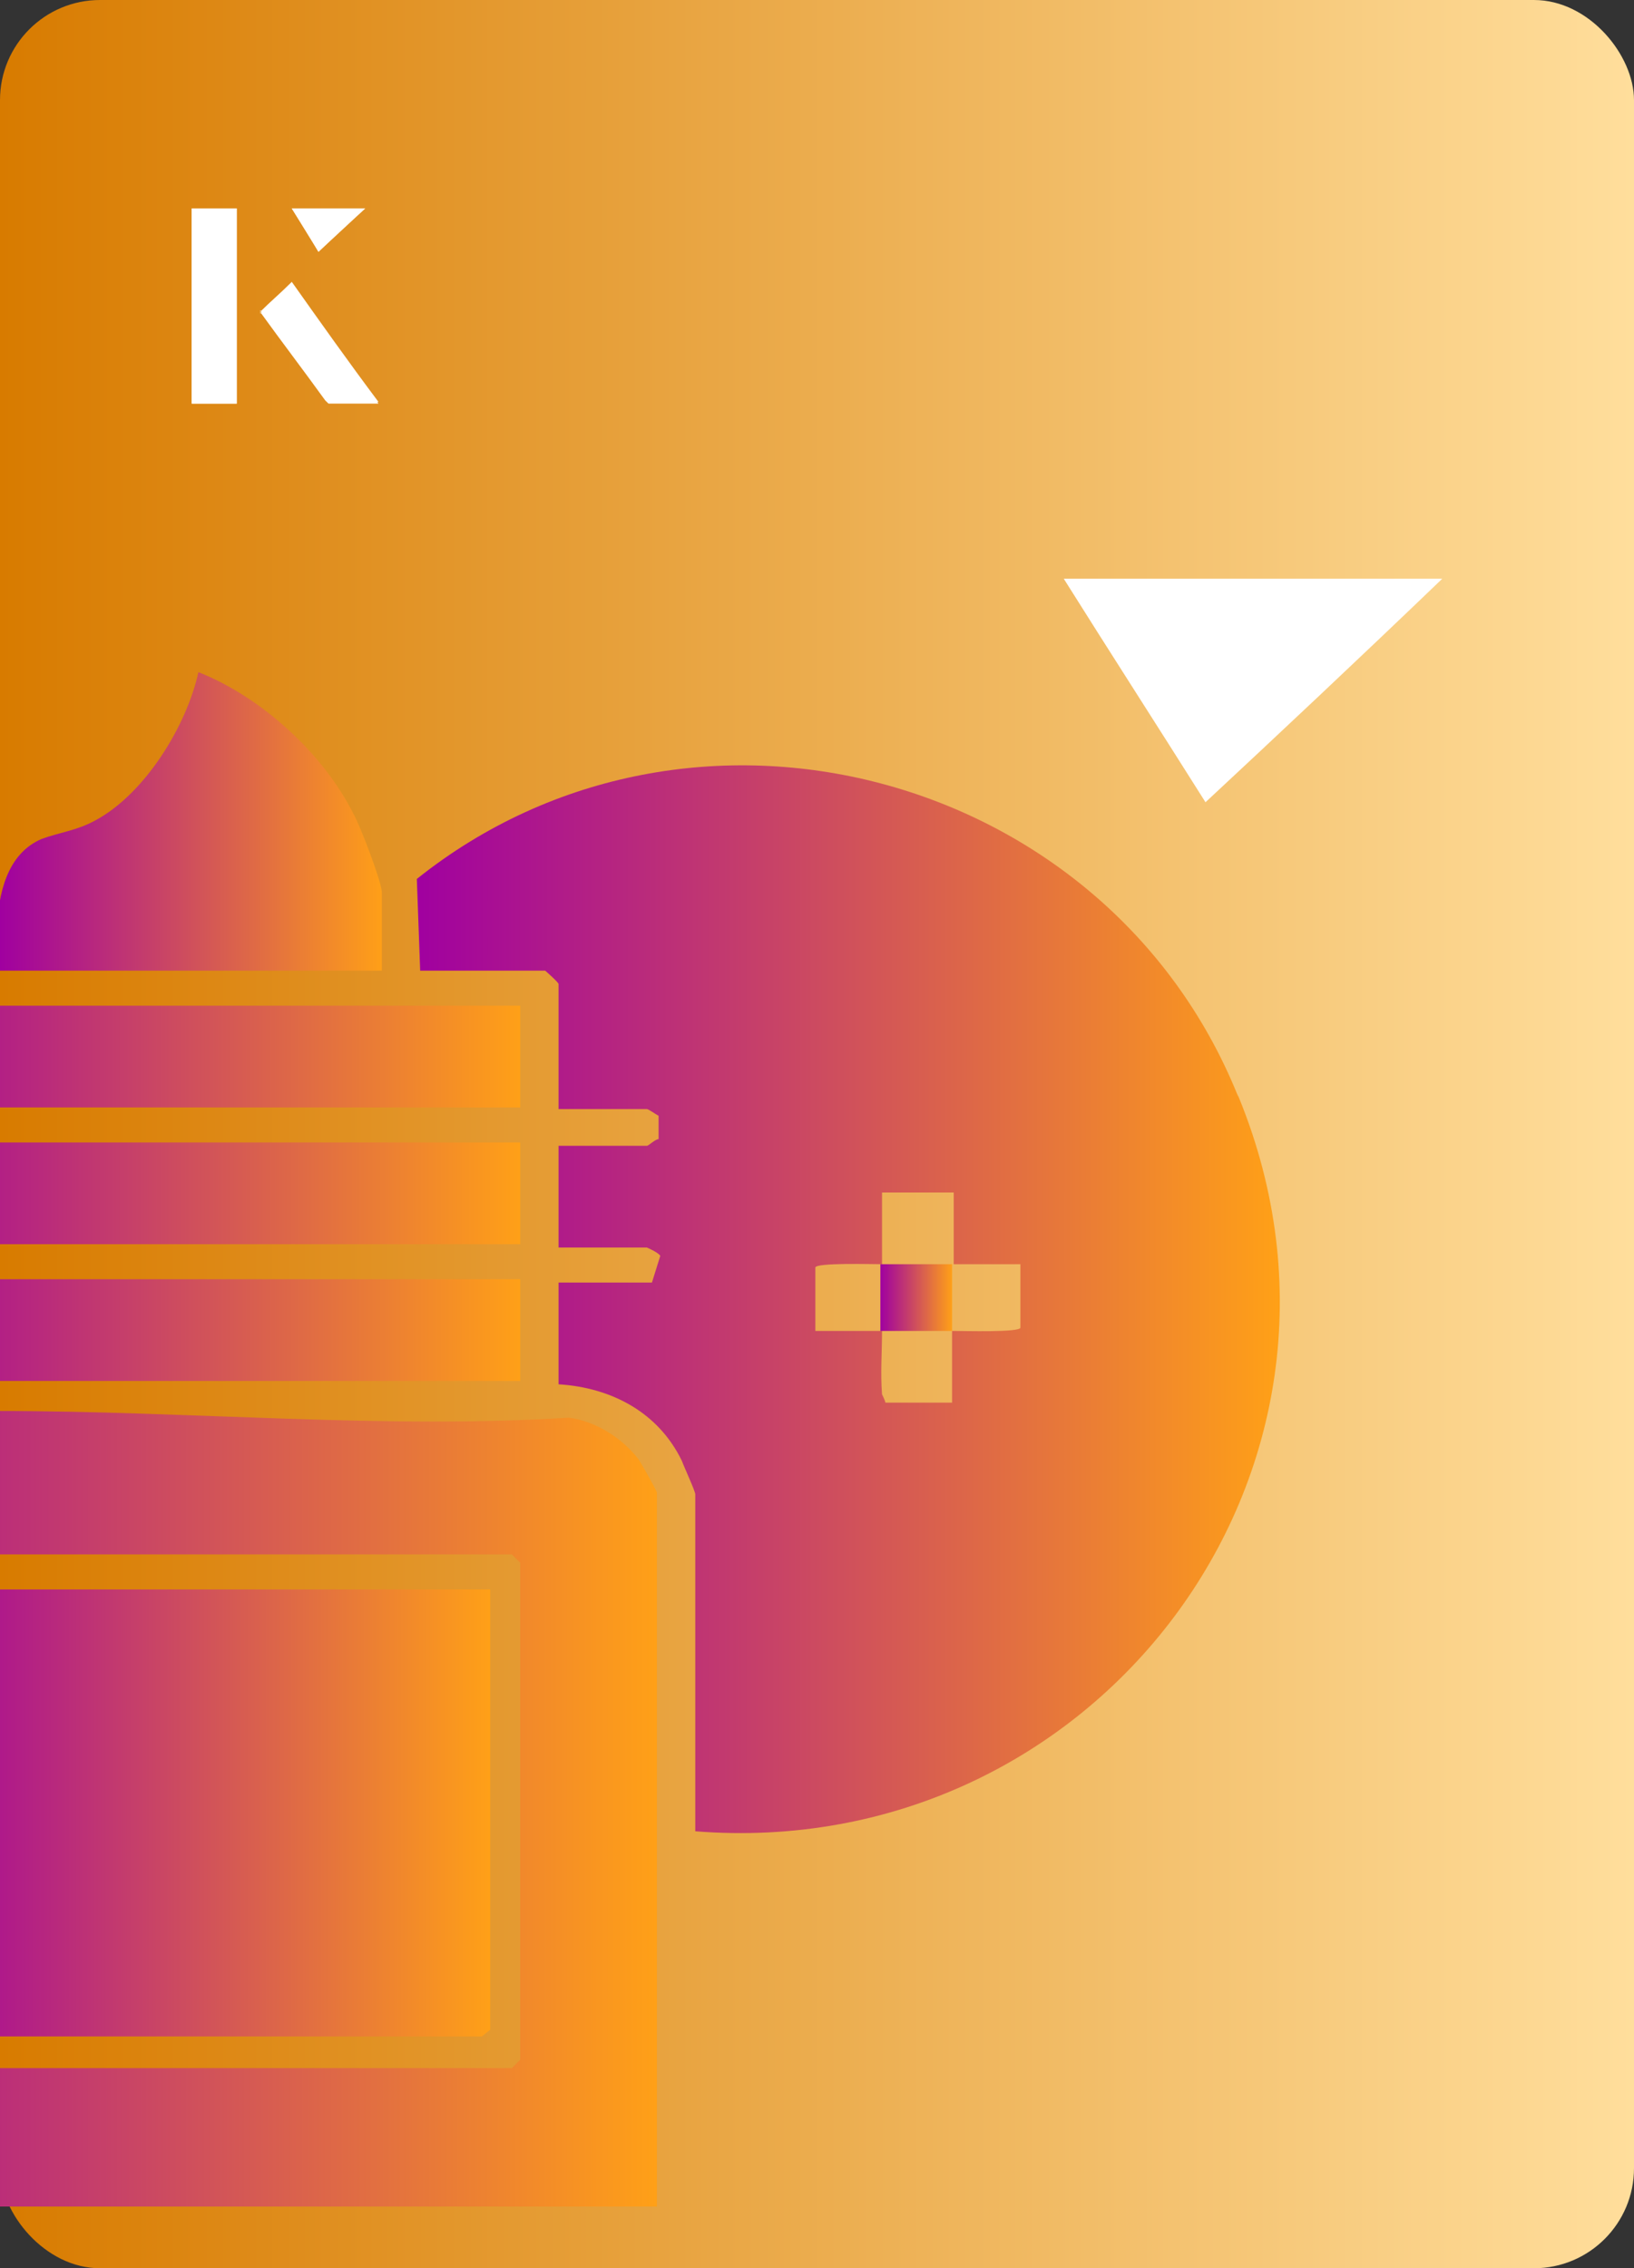 <?xml version="1.0" encoding="UTF-8"?>
<svg id="Layer_1" data-name="Layer 1" xmlns="http://www.w3.org/2000/svg" xmlns:xlink="http://www.w3.org/1999/xlink" viewBox="0 0 98 136">
  <rect x="0" y="0" width="98" height="136" fill="#333333" stroke="none"/>
  <defs>
    <style>
      .cls-1 {
        fill: url(#linear-gradient-2);
      }

      .cls-2 {
        fill: #fff;
      }

      .cls-3 {
        fill: none;
      }

      .cls-4 {
        fill: url(#linear-gradient-4);
      }

      .cls-5 {
        fill: url(#linear-gradient-3);
      }

      .cls-6 {
        fill: url(#linear-gradient-5);
      }

      .cls-7 {
        fill: url(#linear-gradient-8);
      }

      .cls-8 {
        fill: url(#linear-gradient-7);
      }

      .cls-9 {
        fill: url(#linear-gradient-9);
      }

      .cls-10 {
        fill: url(#linear-gradient-6);
      }

      .cls-11 {
        fill: url(#linear-gradient);
      }
    </style>
    <linearGradient id="linear-gradient" x1="0" y1="68" x2="98" y2="68" gradientUnits="userSpaceOnUse">
      <stop offset="0" stop-color="#d87b00"/>
      <stop offset="1" stop-color="#ffde9c"/>
    </linearGradient>
    <linearGradient id="linear-gradient-2" x1="24.9" y1="77.8" x2="76.6" y2="77.8" gradientUnits="userSpaceOnUse">
      <stop offset="0" stop-color="#a000a0"/>
      <stop offset="1" stop-color="#ffa017"/>
    </linearGradient>
    <linearGradient id="linear-gradient-3" x1="52.8" y1="77.8" x2="57.1" y2="77.8" xlink:href="#linear-gradient-2"/>
    <linearGradient id="linear-gradient-4" x1="-16" y1="108.4" x2="39.4" y2="108.4" xlink:href="#linear-gradient-2"/>
    <linearGradient id="linear-gradient-5" x1="0" y1="49.2" x2="23" y2="49.2" xlink:href="#linear-gradient-2"/>
    <linearGradient id="linear-gradient-6" x1="-7.8" y1="63.4" x2="31.2" y2="63.4" xlink:href="#linear-gradient-2"/>
    <linearGradient id="linear-gradient-7" x1="-7.8" y1="71.6" x2="31.2" y2="71.6" xlink:href="#linear-gradient-2"/>
    <linearGradient id="linear-gradient-8" x1="-7.8" y1="79.8" x2="31.2" y2="79.8" xlink:href="#linear-gradient-2"/>
    <linearGradient id="linear-gradient-9" x1="-5.6" y1="108.7" x2="29.4" y2="108.7" xlink:href="#linear-gradient-2"/>
  </defs>
  <rect class="cls-11" width="98" height="136" rx="6" ry="6"/>
  <g>
    <path class="cls-2" d="M72.3,48.1c-2.9-4.6-5.8-9.1-8.5-13.4h22.7c-5,4.8-9.9,9.4-14.2,13.4Z"/>
    <g>
      <path class="cls-2" d="M14.2,12.5h-2.7v11.7h2.7v-11.7ZM15.6,18.7c1.3,1.8,2.6,3.5,3.9,5.3,0,0,.2.2.2.2,1,0,1.9,0,3,0-1.8-2.5-3.5-4.8-5.2-7.2-.7.6-1.3,1.2-1.9,1.8ZM19.1,15.1c.8-.8,1.8-1.7,2.8-2.6h-4.4c.5.8,1.1,1.7,1.6,2.6Z"/>
      <path class="cls-2" d="M14.2,12.5v11.7h-2.7v-11.7h2.7Z"/>
      <path class="cls-2" d="M15.6,18.7c.6-.6,1.2-1.1,1.9-1.8,1.7,2.4,3.4,4.8,5.2,7.2-1.1,0-2,0-3,0,0,0-.2,0-.2-.2-1.3-1.8-2.6-3.5-3.9-5.3Z"/>
      <polygon class="cls-2" points="19.1 15.1 17.5 12.5 21.9 12.5 19.1 15.1"/>
    </g>
  </g>
  <path class="cls-3" d="M57.1,71.6h-4.3c0,1.4,0,2.8,0,4.3,1.4,0,2.8,0,4.3,0,0-1.4,0-2.8,0-4.3Z"/>
  <path class="cls-3" d="M48.8,76v3.8c1.3,0,2.6,0,4,0,0-1.3,0-2.6,0-4-.6,0-3.9-.1-4,.2Z"/>
  <path class="cls-3" d="M52.8,83.6l.2.4h4c0-1.3,0-2.7,0-4.1-1.4,0-2.8,0-4.3,0,0,1.3,0,2.5,0,3.8Z"/>
  <polygon class="cls-3" points="29.4 95.3 29.4 121.7 28.9 122.1 0 122.1 0 123.9 30.7 123.9 31.2 123.5 31.2 93.6 30.7 93.2 0 93.2 0 95.3 29.4 95.3"/>
  <path class="cls-3" d="M57.1,75.8c0,1.3,0,2.6,0,4,.6,0,3.9.1,4-.2v-3.8c-1.3,0-2.6,0-4,0Z"/>
  <path class="cls-1" d="M74.2,65.6c-7.9-19.4-32.8-26-49.2-12.9l.2,5.5h7.5c0,0,.8.7.8.8v7.5h5.3c.1,0,.5.3.7.4v1.4c-.2,0-.6.4-.7.4h-5.3v6.1h5.3c0,0,.7.3.8.5l-.5,1.6h-5.6v6.1c3.2.2,6,1.7,7.4,4.6.1.3.8,1.8.8,2v20.2c23.9,1.9,41.8-21.5,32.6-44ZM57.1,79.8c0,1.4,0,2.8,0,4.3h-4c0-.1-.2-.5-.2-.5-.1-1.3,0-2.5,0-3.8-1.3,0-2.6,0-4,0v-3.8c0-.3,3.4-.2,4-.2,0-1.4,0-2.8,0-4.3h4.3c0,1.4,0,2.8,0,4.3,1.3,0,2.6,0,4,0v3.8c0,.3-3.4.2-4,.2Z"/>
  <path class="cls-5" d="M52.8,75.8c0,1.3,0,2.6,0,4,1.4,0,2.8,0,4.3,0,0-1.3,0-2.6,0-4-1.4,0-2.8,0-4.3,0Z"/>
  <path class="cls-4" d="M34.1,85c-10.9.7-22.8-.4-34.1-.4v8.6h30.7l.5.5v29.8l-.5.5H0v6.1c0,.8-.1,1.5-.4,2.2h39.8v-42.8c0-.1-.9-1.7-1.1-2-1-1.3-2.6-2.3-4.2-2.5Z"/>
  <path class="cls-6" d="M.1,58.2h22.8v-4.7c0-.6-1.3-4-1.7-4.7-1.8-3.6-5.5-7-9.3-8.5-.7,3.2-3.2,7.3-6.2,8.9-1.1.6-2.1.7-3.2,1.1-2.1.9-2.6,3.3-2.7,5.5v.4c0,.7,0,1.4.1,2Z"/>
  <rect class="cls-10" y="60.3" width="31.2" height="6.1"/>
  <rect class="cls-8" y="68.5" width="31.2" height="6.1"/>
  <rect class="cls-7" y="76.7" width="31.2" height="6.1"/>
  <polygon class="cls-9" points="29.4 121.7 29.4 95.3 0 95.3 0 122.1 28.9 122.1 29.4 121.7"/>
</svg>